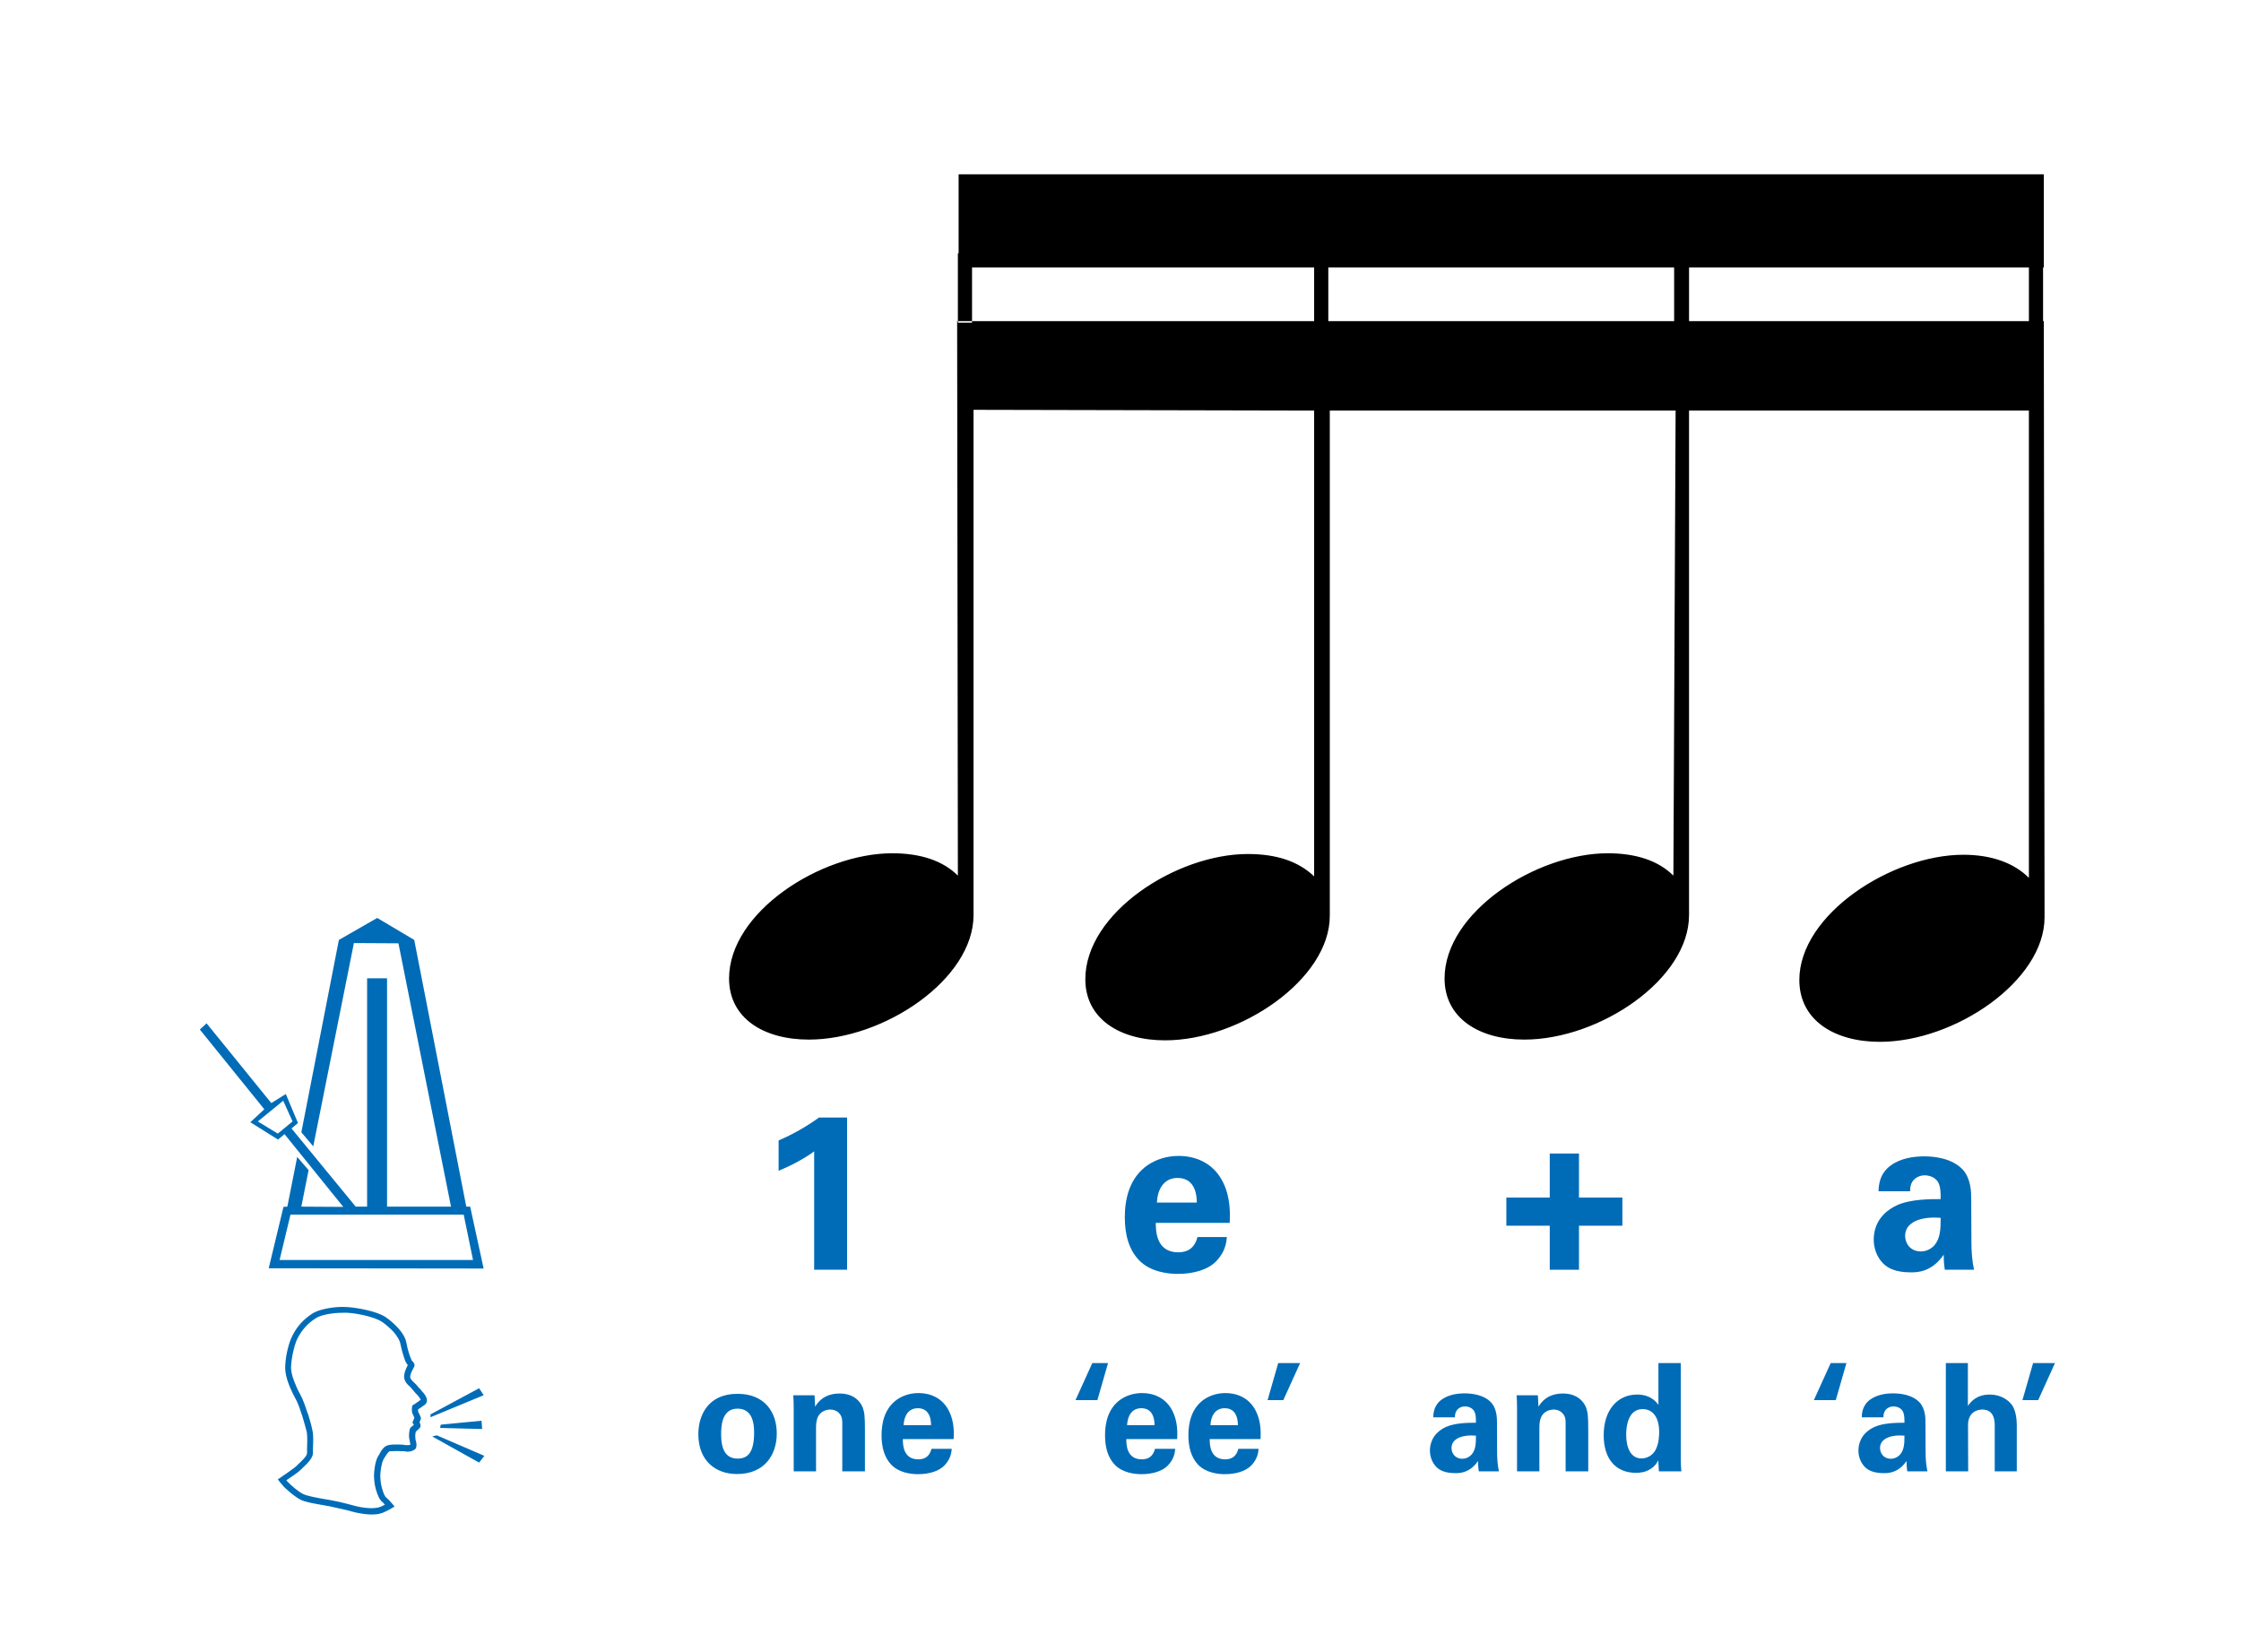 <?xml version="1.0" encoding="utf-8"?>
<!-- Generator: Adobe Illustrator 14.0.0, SVG Export Plug-In . SVG Version: 6.00 Build 43363)  -->
<!DOCTYPE svg PUBLIC "-//W3C//DTD SVG 1.1//EN" "http://www.w3.org/Graphics/SVG/1.1/DTD/svg11.dtd">
<svg version="1.1" id="main" xmlns="http://www.w3.org/2000/svg" xmlns:xlink="http://www.w3.org/1999/xlink" x="0px" y="0px"
	 width="328.819px" height="242.362px" viewBox="0 0 328.819 242.362" enable-background="new 0 0 328.819 242.362"
	 xml:space="preserve">
<g>
</g>
<g>
</g>
<g>
</g>
<g>
	<path fill="#006CB7" d="M114.245,167.342c2.08-0.896,4.064-2.016,5.92-3.36h4.128v22.334h-4.832v-17.375
		c-0.928,0.704-2.784,1.855-5.216,2.848V167.342z"/>
</g>
<g>
	<path fill="#006CB7" d="M169.588,179.437c0,1.056,0,4.32,3.295,4.32c1.185,0,2.368-0.448,2.816-2.24h4.319
		c-0.064,0.768-0.224,2.144-1.536,3.52c-1.184,1.248-3.296,1.888-5.664,1.888c-1.375,0-4-0.256-5.695-2.016
		c-1.472-1.536-2.08-3.712-2.08-6.304c0-2.624,0.64-5.76,3.36-7.647c1.248-0.832,2.784-1.344,4.544-1.344
		c2.304,0,5.056,0.896,6.527,3.904c1.088,2.208,1.023,4.575,0.96,5.919H169.588z M175.603,176.461c0-0.736-0.063-3.616-2.815-3.616
		c-2.08,0-2.944,1.728-3.04,3.616H175.603z"/>
</g>
<g>
	<path fill="#006CB7" d="M227.393,179.853h-6.368v-4.128h6.368v-6.463h4.288v6.463h6.367v4.128h-6.367v6.463h-4.288V179.853z"/>
</g>
<g>
	<path fill="#006CB7" d="M285.359,186.316c-0.16-0.992-0.16-1.728-0.16-2.208c-1.791,2.592-3.936,2.592-4.831,2.592
		c-2.336,0-3.392-0.672-4.032-1.28c-0.96-0.96-1.408-2.272-1.408-3.552s0.448-3.647,3.424-5.023c1.984-0.896,4.832-0.896,6.4-0.896
		c0-1.056-0.032-1.568-0.225-2.144c-0.416-1.184-1.664-1.344-2.111-1.344c-0.672,0-1.376,0.288-1.792,0.896
		c-0.352,0.544-0.352,1.056-0.352,1.44h-4.64c0.032-0.864,0.128-2.592,1.824-3.808c1.472-1.056,3.36-1.312,4.896-1.312
		c1.343,0,4.16,0.224,5.759,2.08c1.088,1.312,1.12,3.232,1.12,3.968l0.032,6.496c0,1.376,0.096,2.752,0.384,4.096H285.359z
		 M279.536,181.325c0,1.088,0.736,2.304,2.304,2.304c0.864,0,1.568-0.416,2.016-0.928c0.832-1.024,0.896-2.272,0.896-4
		C281.712,178.445,279.536,179.405,279.536,181.325z"/>
</g>
<g>
	<path fill="#006CB7" d="M52.221,221.941c-0.48-0.128-0.928-0.224-1.344-0.352c-0.864-0.192-1.664-0.384-2.56-0.576
		c-0.288-0.032-0.576-0.096-0.896-0.16c-1.152-0.192-2.464-0.416-3.2-0.736c-1.088-0.512-2.432-1.824-2.56-1.952
		c-0.416-0.448-0.768-0.928-0.8-0.96l-0.096-0.16l0.192-0.096c0.736-0.512,2.304-1.568,2.592-1.888
		c0.096-0.096,0.16-0.16,0.256-0.256c0.416-0.384,1.248-1.152,1.248-1.568c0-0.16,0-0.384,0-0.608
		c0.032-0.736,0.064-1.856-0.032-2.464c-0.192-0.832-0.672-2.368-0.672-2.4c-0.032-0.128-0.064-0.224-0.128-0.352
		c-0.256-0.832-0.512-1.568-0.96-2.368c-0.992-1.855-1.504-3.456-1.408-4.671c0.064-1.6,0.576-3.488,1.024-4.32
		c0.672-1.408,1.664-2.464,2.976-3.328c0.864-0.544,2.688-0.96,4.479-0.96c0.256,0,0.48,0.032,0.704,0.032
		c1.472,0.096,4.224,0.608,5.503,1.44c1.28,0.864,2.816,2.368,3.072,3.712c0.224,1.216,0.544,2.112,0.736,2.528
		c0.032,0.128,0.128,0.224,0.224,0.32c0.16,0.192,0.384,0.448,0.16,0.832c-0.192,0.352-0.544,0.96-0.544,1.408
		c0,0.288,0.32,0.608,0.608,0.864c0.16,0.128,0.256,0.256,0.352,0.352c0.128,0.192,0.32,0.384,0.544,0.608
		c0.16,0.224,0.384,0.448,0.544,0.64c0.128,0.192,0.32,0.448,0.384,0.768c0.096,0.352-0.032,0.64-0.256,0.832
		c-0.352,0.256-0.832,0.608-1.024,0.704c0,0.128,0,0.352,0.064,0.448c0.192,0.288,0.352,0.768,0.352,0.8l0.032,0.064l-0.032,0.064
		l-0.192,0.512c0.064,0.128,0.192,0.416,0.128,0.672c-0.096,0.224-0.512,0.544-0.672,0.704c-0.064,0.192-0.128,0.64-0.064,0.928
		c0,0.064,0,0.128,0,0.192c0.16,0.48,0.288,1.216-0.096,1.504c-0.288,0.192-0.64,0.32-1.088,0.32c-0.128,0-0.256-0.032-0.384-0.064
		c-0.224,0-0.672-0.032-1.12-0.032c-0.48,0-0.896,0.032-1.056,0.032c-0.288,0.064-0.576,0.608-0.864,1.056
		c-0.032,0.064-0.064,0.128-0.096,0.192c-0.288,0.544-0.448,1.792-0.448,2.336c0,0.448,0.064,1.184,0.224,1.76
		c0.224,0.832,0.448,1.312,0.672,1.472c0.352,0.256,1.024,1.088,1.056,1.12l0.128,0.192l-0.192,0.096
		c-0.032,0.032-1.216,0.768-1.952,0.928c-0.352,0.096-0.768,0.128-1.216,0.128C53.789,222.229,52.989,222.101,52.221,221.941z
		 M55.517,221.205c0.256-0.064,0.608-0.224,0.96-0.416c-0.128-0.16-0.256-0.288-0.32-0.352c-0.416-0.288-0.704-0.864-1.024-1.952
		c-0.192-0.704-0.256-1.503-0.256-2.016c0-0.448,0.128-1.952,0.576-2.752c0.064-0.064,0.064-0.096,0.128-0.192
		c0.352-0.672,0.736-1.344,1.408-1.472c0.352-0.096,0.928-0.096,1.248-0.096c0.256,0,0.896,0,1.28,0.096c0.096,0,0.16,0,0.256,0
		c0.16,0,0.288,0,0.448-0.064c-0.032-0.192-0.096-0.512-0.128-0.672c-0.032-0.064-0.032-0.128-0.032-0.192
		c-0.128-0.544,0.032-1.248,0.064-1.408l0.096-0.224l0.192-0.16c0.096-0.064,0.256-0.192,0.32-0.288l-0.224-0.288l0.16-0.384
		l0.128-0.32c-0.064-0.128-0.096-0.256-0.128-0.352c-0.32-0.448-0.224-1.024-0.224-1.184l0.064-0.288l0.256-0.16
		c0.032,0,0.576-0.384,0.96-0.672c-0.032-0.064-0.096-0.224-0.224-0.384c-0.128-0.192-0.32-0.384-0.512-0.576
		c-0.224-0.256-0.416-0.48-0.576-0.672c-0.032-0.064-0.128-0.16-0.256-0.288c-0.384-0.32-0.864-0.832-0.864-1.472
		c0-0.576,0.256-1.152,0.544-1.696c-0.096-0.128-0.224-0.288-0.352-0.544c-0.16-0.448-0.512-1.408-0.768-2.72
		c-0.096-0.416-0.448-0.992-0.96-1.6c-0.512-0.544-1.12-1.088-1.728-1.504c-1.088-0.704-3.648-1.248-5.088-1.312
		c-0.192,0-0.416,0-0.64,0c-1.792,0-3.392,0.384-4,0.832c-1.184,0.736-2.016,1.696-2.656,2.944
		c-0.352,0.672-0.832,2.432-0.928,3.968c-0.064,0.64,0.096,1.408,0.448,2.304c0.224,0.576,0.48,1.216,0.864,1.888
		c0.48,0.896,0.736,1.696,1.024,2.56c0.032,0.096,0.064,0.224,0.128,0.32c0.032,0.064,0.512,1.632,0.672,2.496
		c0.16,0.672,0.096,1.824,0.064,2.656c0,0.256,0,0.48,0,0.608c0,0.704-0.704,1.44-1.536,2.208c-0.064,0.096-0.16,0.16-0.224,0.224
		c-0.288,0.32-1.408,1.088-2.144,1.568c0.064,0.096,0.16,0.192,0.256,0.288c0.48,0.48,1.504,1.408,2.272,1.76
		c0.672,0.288,1.92,0.512,3.008,0.704c0.352,0.064,0.64,0.096,0.928,0.16c0.896,0.16,1.728,0.352,2.592,0.576
		c0.416,0.128,0.864,0.224,1.344,0.352c0.704,0.16,1.44,0.256,2.08,0.256C54.973,221.301,55.293,221.237,55.517,221.205z
		 M70.3,203.702l0.672,1.024l-7.808,3.232v-0.416L70.3,203.702z M71.068,213.622l-0.768,0.992l-6.879-3.84l0.672-0.16
		L71.068,213.622z M70.652,208.47l0.096,1.216l-6.175-0.16l0.096-0.48L70.652,208.47z"/>
</g>
<g>
	<g>
		<path d="M140.547,47.34h2.078v-0.219h50.196h2.078h50.743h2.188h49.868h2.078h0.109l0.109,87.488
			c0,9.295-13.123,18.263-24.168,18.263c-6.671,0-11.811-3.171-11.811-9.077c0-9.624,13.561-18.373,24.059-18.373
			c4.156,0,7.437,1.203,9.624,3.39V60.244H247.83v74.037c0,9.405-13.124,18.263-24.168,18.263c-6.671,0-11.702-3.171-11.702-8.967
			c0-9.733,13.451-18.373,23.95-18.373c4.156,0,7.437,1.094,9.624,3.281l0.328-68.241h-50.743v74.146
			c0,9.296-13.123,18.263-24.168,18.263c-6.671,0-11.702-3.171-11.702-8.967c0-9.733,13.342-18.373,23.84-18.373
			c4.265,0,7.437,1.094,9.733,3.281v-68.35l-49.977-0.109v74.146c0,9.405-13.124,18.263-24.168,18.263
			c-6.671,0-11.702-3.171-11.702-8.967c0-9.733,13.451-18.373,23.95-18.373c4.156,0,7.437,1.094,9.624,3.281l-0.109-81.364h0.109
			V47.34z M299.885,39.247v-13.67H140.657v11.592h-0.109v9.952h2.078v-7.874h50.196v7.874h2.078v-7.874h50.743v7.874h2.188v-7.874
			h49.868v7.874h2.078v-7.874H299.885z"/>
	</g>
</g>
<g>
	<path fill="#006CB7" d="M44.216,166.15l5.509-28.229l5.623-3.229l5.433,3.229l7.637,39.134h0.57l1.976,9.081l-31.536-0.038
		l2.166-9.005l0.57-0.038l1.444-7.295l1.672,1.938l-1.064,5.357l6.155,0.038l-8.625-10.676l-0.95,0.798l-4.065-2.545l2.052-1.9
		l-9.461-11.702l0.988-0.912l9.499,11.703l2.127-1.33l1.786,4.255l-0.95,0.798l9.422,11.474h1.672v-33.511h2.926v33.511h9.384
		l-7.712-38.64l-6.535-0.038l-5.965,29.826L44.216,166.15z M40.759,166.34l2.166-1.786l-1.368-3.04l-3.724,3.04L40.759,166.34z
		 M41.025,184.881h28.382l-1.368-6.649H42.621L41.025,184.881z"/>
</g>
<g>
	<path fill="#006CB7" d="M108.209,204.52c4.026,0,5.765,2.728,5.765,5.831c0,3.125-1.804,5.941-5.831,5.941
		c-3.168,0-5.677-1.958-5.677-5.853C102.466,207.754,103.831,204.52,108.209,204.52z M108.253,214.025
		c1.431,0,2.398-0.858,2.398-3.807c0-1.474-0.286-3.521-2.442-3.521c-2.376,0-2.398,2.75-2.398,3.763
		C105.811,212.947,106.647,214.025,108.253,214.025z"/>
	<path fill="#006CB7" d="M116.458,206.764c0-0.044,0-1.254-0.066-2.024h3.124l0.089,1.672c0.308-0.506,1.188-1.936,3.608-1.936
		c2.178,0,3.103,1.32,3.388,2.09c0.242,0.682,0.309,1.254,0.309,3.322v6.007h-3.322v-6.909c0-0.462,0-0.858-0.177-1.21
		c-0.241-0.484-0.748-0.946-1.584-0.946c-0.704,0-1.342,0.33-1.694,0.858c-0.197,0.286-0.396,0.836-0.396,1.694v6.513h-3.278
		V206.764z"/>
	<path fill="#006CB7" d="M132.474,211.165c0,0.726,0,2.97,2.266,2.97c0.814,0,1.629-0.308,1.937-1.54h2.971
		c-0.044,0.528-0.154,1.474-1.057,2.42c-0.813,0.858-2.266,1.298-3.895,1.298c-0.945,0-2.75-0.176-3.916-1.386
		c-1.013-1.056-1.431-2.552-1.431-4.334c0-1.804,0.44-3.96,2.311-5.259c0.858-0.572,1.914-0.924,3.125-0.924
		c1.584,0,3.476,0.616,4.488,2.685c0.748,1.518,0.704,3.146,0.66,4.071H132.474z M136.611,209.119c0-0.506-0.044-2.486-1.937-2.486
		c-1.431,0-2.024,1.188-2.091,2.486H136.611z"/>
</g>
<g>
	<path fill="#006CB7" d="M161.019,205.444h-3.213l2.465-5.435h2.311L161.019,205.444z"/>
	<path fill="#006CB7" d="M165.265,211.165c0,0.726,0,2.97,2.266,2.97c0.814,0,1.629-0.308,1.937-1.54h2.971
		c-0.044,0.528-0.154,1.474-1.057,2.42c-0.813,0.858-2.266,1.298-3.895,1.298c-0.945,0-2.75-0.176-3.916-1.386
		c-1.013-1.056-1.431-2.552-1.431-4.334c0-1.804,0.44-3.96,2.311-5.259c0.858-0.572,1.914-0.924,3.125-0.924
		c1.584,0,3.476,0.616,4.488,2.685c0.748,1.518,0.704,3.146,0.66,4.071H165.265z M169.402,209.119c0-0.506-0.044-2.486-1.937-2.486
		c-1.431,0-2.024,1.188-2.091,2.486H169.402z"/>
	<path fill="#006CB7" d="M177.498,211.165c0,0.726,0,2.97,2.266,2.97c0.814,0,1.629-0.308,1.937-1.54h2.971
		c-0.044,0.528-0.154,1.474-1.057,2.42c-0.813,0.858-2.266,1.298-3.895,1.298c-0.945,0-2.75-0.176-3.916-1.386
		c-1.013-1.056-1.431-2.552-1.431-4.334c0-1.804,0.44-3.96,2.311-5.259c0.858-0.572,1.914-0.924,3.125-0.924
		c1.584,0,3.476,0.616,4.488,2.685c0.748,1.518,0.704,3.146,0.66,4.071H177.498z M181.634,209.119c0-0.506-0.044-2.486-1.937-2.486
		c-1.431,0-2.024,1.188-2.091,2.486H181.634z"/>
	<path fill="#006CB7" d="M187.551,200.009h3.213l-2.464,5.435h-2.311L187.551,200.009z"/>
</g>
<g>
	<path fill="#006CB7" d="M216.983,215.896c-0.11-0.682-0.11-1.188-0.11-1.518c-1.232,1.782-2.706,1.782-3.322,1.782
		c-1.606,0-2.333-0.462-2.772-0.88c-0.66-0.66-0.969-1.562-0.969-2.442c0-0.88,0.309-2.508,2.354-3.454
		c1.364-0.616,3.322-0.616,4.4-0.616c0-0.726-0.021-1.078-0.153-1.474c-0.286-0.814-1.145-0.924-1.452-0.924
		c-0.463,0-0.946,0.198-1.232,0.616c-0.242,0.374-0.242,0.726-0.242,0.99h-3.19c0.022-0.594,0.088-1.783,1.254-2.619
		c1.013-0.726,2.311-0.902,3.367-0.902c0.924,0,2.86,0.154,3.96,1.43c0.748,0.902,0.771,2.222,0.771,2.728l0.021,4.467
		c0,0.946,0.066,1.892,0.265,2.816H216.983z M212.978,212.463c0,0.748,0.506,1.584,1.584,1.584c0.594,0,1.078-0.286,1.387-0.638
		c0.571-0.704,0.615-1.562,0.615-2.75C214.474,210.483,212.978,211.143,212.978,212.463z"/>
	<path fill="#006CB7" d="M222.592,206.764c0-0.044,0-1.254-0.066-2.024h3.124l0.089,1.672c0.308-0.506,1.188-1.936,3.608-1.936
		c2.178,0,3.103,1.32,3.388,2.09c0.242,0.682,0.309,1.254,0.309,3.322v6.007h-3.322v-6.909c0-0.462,0-0.858-0.177-1.21
		c-0.241-0.484-0.748-0.946-1.584-0.946c-0.704,0-1.342,0.33-1.694,0.858c-0.197,0.286-0.396,0.836-0.396,1.694v6.513h-3.278
		V206.764z"/>
	<path fill="#006CB7" d="M243.338,200.009h3.278v14.082c0,0.66,0.044,1.386,0.088,1.804h-3.3l-0.089-1.606
		c-0.22,0.396-0.439,0.814-1.122,1.254c-0.813,0.528-1.672,0.572-2.156,0.572c-2.97,0-4.73-2.046-4.73-5.523
		c0-3.675,2.002-5.963,4.907-5.963c2.002,0,2.838,1.122,3.124,1.518V200.009z M240.852,214.003c0.946,0,1.716-0.572,2.068-1.254
		c0.484-0.924,0.528-2.068,0.528-2.618c0-2.179-0.946-3.367-2.421-3.367c-2.178,0-2.42,2.619-2.42,3.741
		C238.608,212.353,239.224,214.003,240.852,214.003z"/>
</g>
<g>
	<path fill="#006CB7" d="M269.362,205.444h-3.213l2.465-5.435h2.311L269.362,205.444z"/>
	<path fill="#006CB7" d="M279.856,215.896c-0.109-0.682-0.109-1.188-0.109-1.518c-1.232,1.782-2.707,1.782-3.322,1.782
		c-1.606,0-2.333-0.462-2.772-0.88c-0.66-0.66-0.969-1.562-0.969-2.442c0-0.88,0.309-2.508,2.354-3.454
		c1.364-0.616,3.322-0.616,4.4-0.616c0-0.726-0.021-1.078-0.153-1.474c-0.286-0.814-1.145-0.924-1.452-0.924
		c-0.463,0-0.946,0.198-1.232,0.616c-0.242,0.374-0.242,0.726-0.242,0.99h-3.19c0.022-0.594,0.088-1.783,1.254-2.619
		c1.013-0.726,2.311-0.902,3.367-0.902c0.924,0,2.86,0.154,3.96,1.43c0.748,0.902,0.771,2.222,0.771,2.728l0.021,4.467
		c0,0.946,0.066,1.892,0.265,2.816H279.856z M275.853,212.463c0,0.748,0.506,1.584,1.584,1.584c0.594,0,1.078-0.286,1.387-0.638
		c0.571-0.704,0.615-1.562,0.615-2.75C277.349,210.483,275.853,211.143,275.853,212.463z"/>
	<path fill="#006CB7" d="M285.511,200.009h3.234v6.293c0.374-0.528,1.188-1.672,3.212-1.672c1.65,0,2.707,0.814,3.234,1.496
		c0.396,0.55,0.727,1.562,0.727,3.015v6.755h-3.234v-6.645c0-0.638,0-2.42-1.826-2.42c-0.925,0-2.091,0.528-2.091,2.267l0.022,6.799
		h-3.278V200.009z"/>
	<path fill="#006CB7" d="M298.313,200.009h3.213l-2.465,5.435h-2.31L298.313,200.009z"/>
</g>
</svg>
